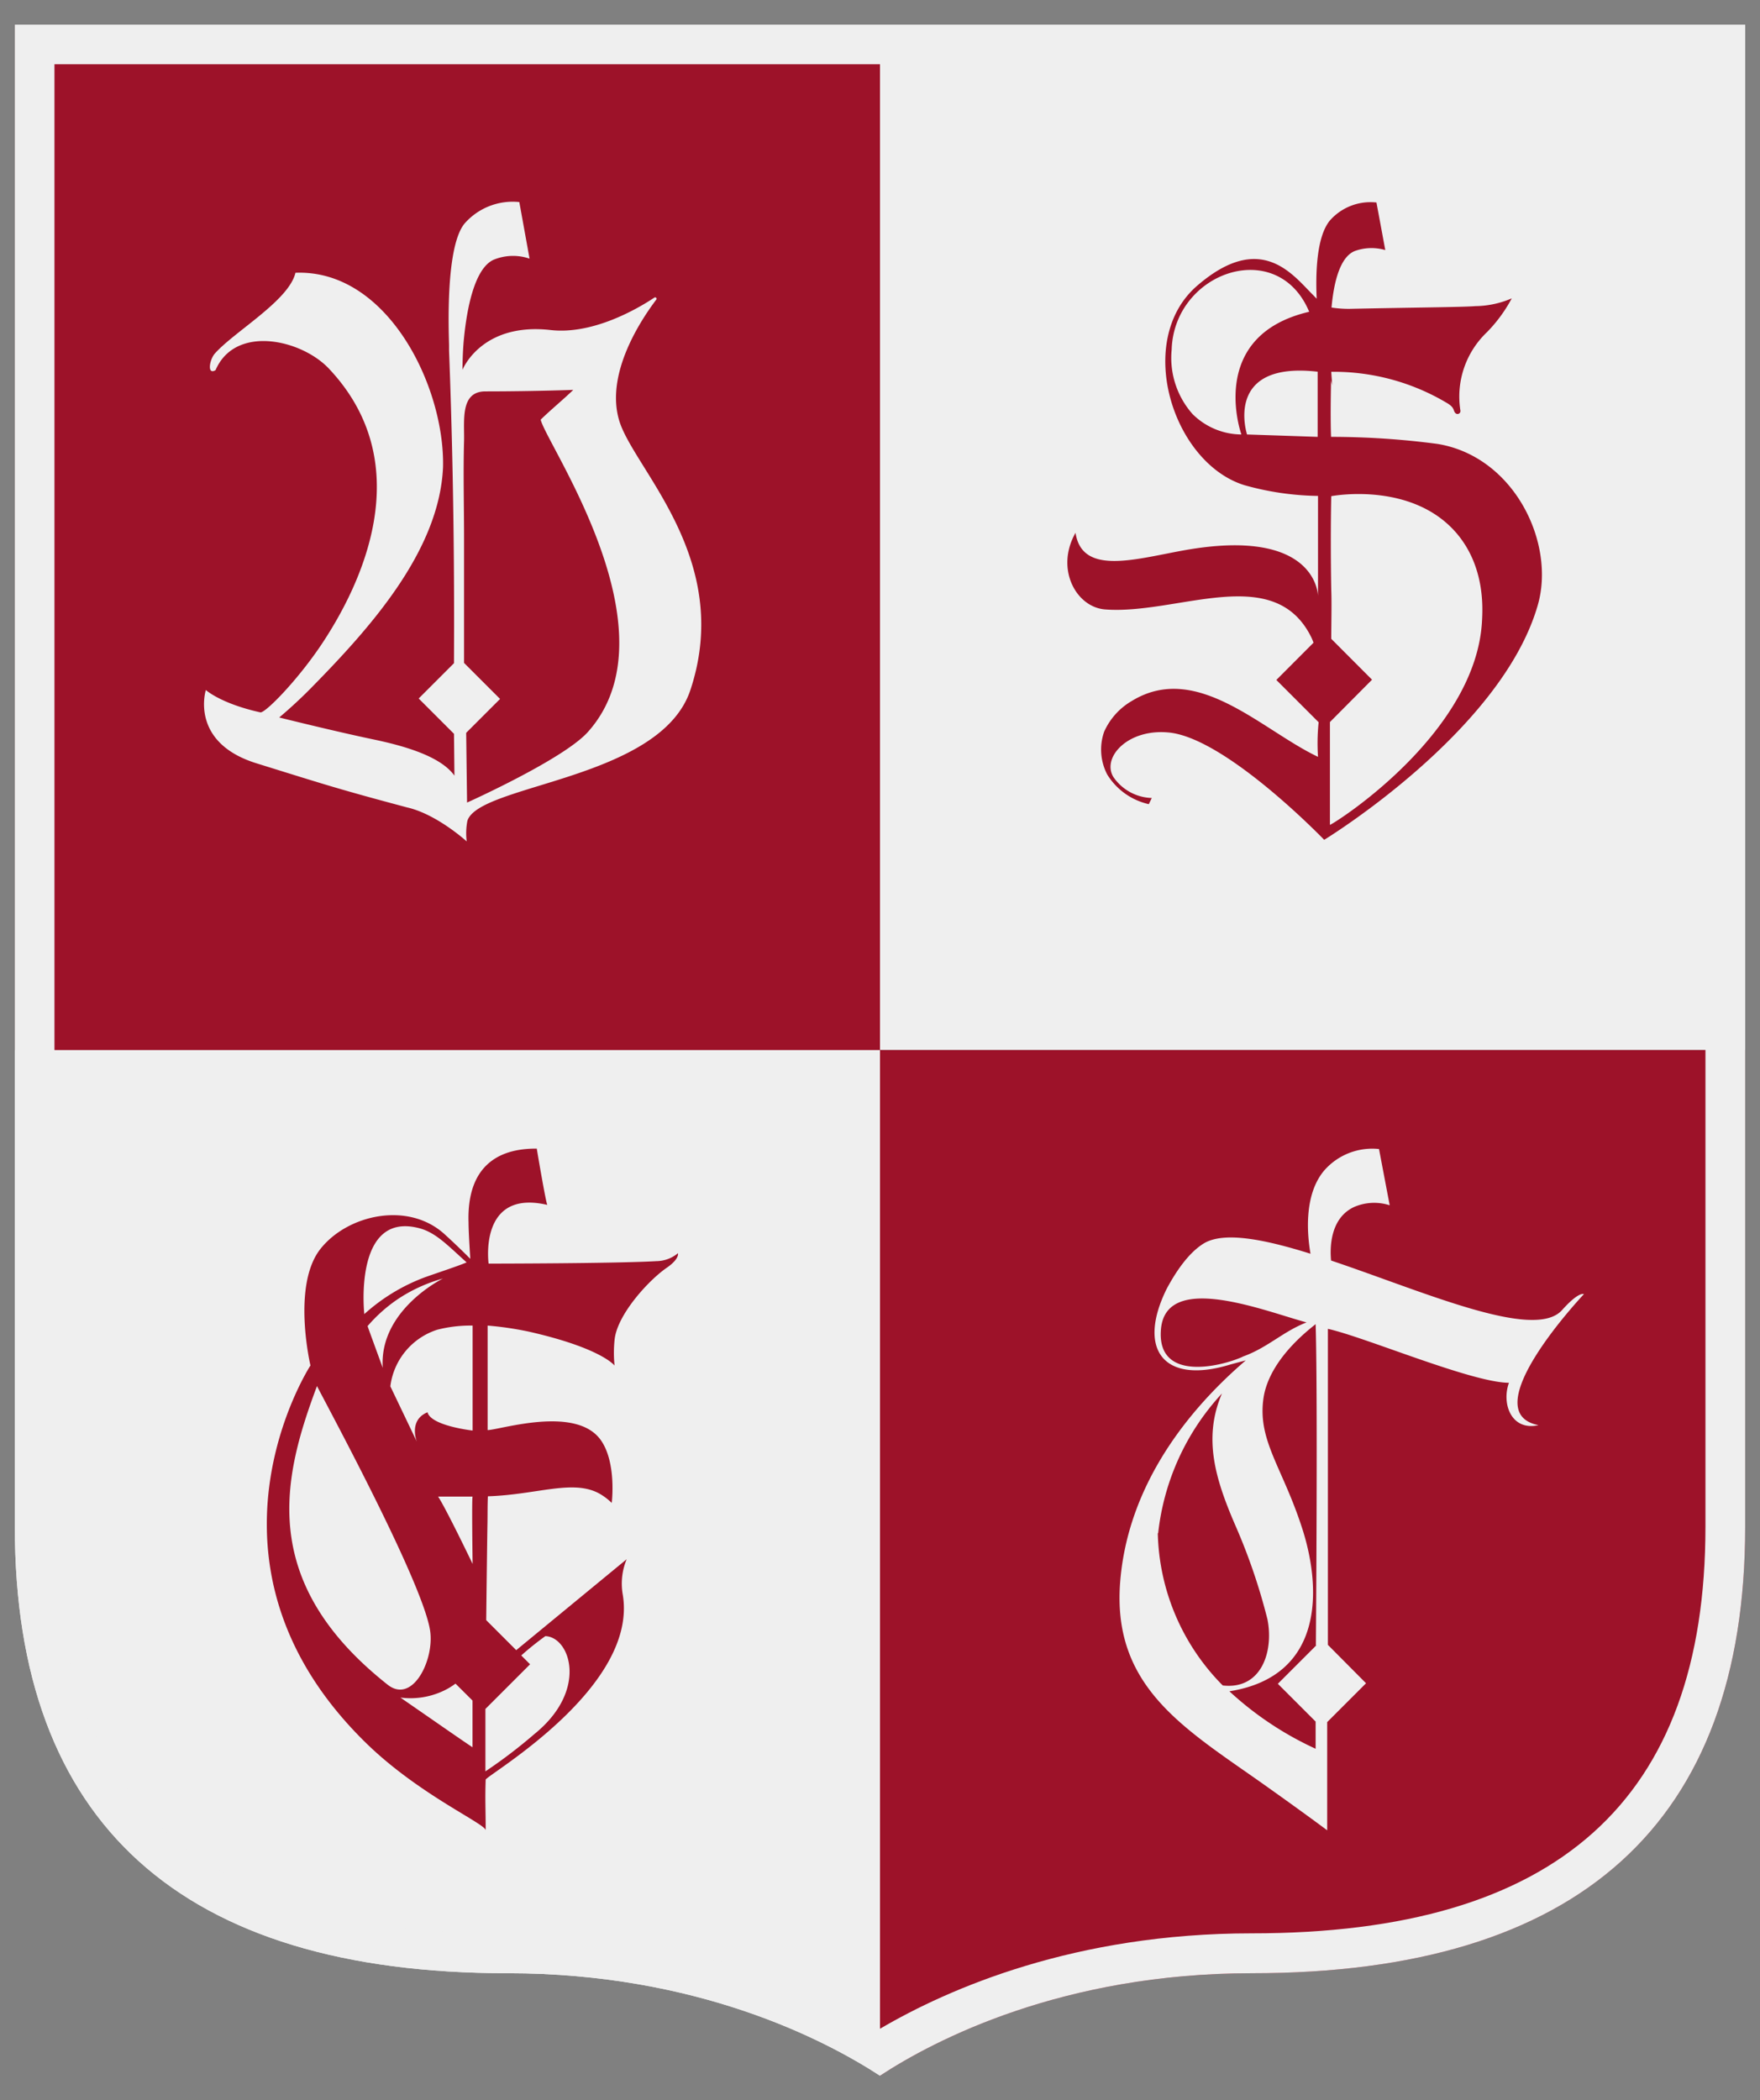 <?xml version="1.0" encoding="UTF-8"?> <svg xmlns="http://www.w3.org/2000/svg" xmlns:xlink="http://www.w3.org/1999/xlink" viewBox="0 0 199.38 237.91"><rect x="0" y="0" width="199.38" height="237.91" fill="#808080" stroke="none"/> <defs> <style> .cls-1 { fill: none; } .cls-2 { clip-path: url(#clip-path); } .cls-3 { fill: #9d1229; } .cls-4 { fill: #efefef; } </style> <clipPath id="clip-path" transform="translate(-0.57 0.54)"> <path class="cls-1" d="M2.25,2.25V172.42C2.25,206,21.05,223,58.13,223c21.42,0,35.9,7.55,42.13,11.61C106.49,230.52,121,223,142.39,223c37.08,0,55.88-17,55.88-50.55V2.25Z"></path> </clipPath> </defs> <g id="Слой_2" data-name="Слой 2"> <g id="Слой_1-2" data-name="Слой 1"> <g> <g class="cls-2"> <g> <rect class="cls-3" x="0.06" y="0.04" width="99.69" height="118.96"></rect> <rect class="cls-4" y="118.96" width="99.69" height="118.96"></rect> <rect class="cls-4" x="99.69" width="99.69" height="118.96"></rect> <rect class="cls-3" x="99.69" y="118.96" width="99.69" height="118.96"></rect> </g> </g> <path class="cls-3" d="M77.37,141.43a3.86,3.86,0,0,1-2.45.9c-4.62.27-19,.28-19,.28s-1.17-8.49,6.66-6.65c-.13,0-1.21-6.38-1.2-6.38-2.3,0-8,.38-7.73,8.39,0,1.19.2,4.1.2,4.1S52.6,140.8,51,139.34c-4.1-3.82-11-2.32-14.11,1.58-3.3,4.14-1.15,13.23-1.15,13.23S21.14,176.59,42.12,197c6,5.82,13.47,9.07,13.47,9.81,0-2.45-.08-3.45,0-5.75C55.94,200.41,73,190.54,71.1,180a7.2,7.2,0,0,1,.46-3.9L59.05,186.4,55.65,183c.05-4.47.12-9.86.14-10.86s0-2.12.05-3.17c5.63-.18,9.73-2,12.73-.25a6.84,6.84,0,0,1,1.3,1s.57-4.52-1.22-7.09c-2.79-4-11.38-1.2-12.84-1.16V149.63a37.28,37.28,0,0,1,4.69.69c8.23,1.87,9.69,3.84,9.69,3.84a13.93,13.93,0,0,1,0-2.89c.26-2.85,3.87-6.8,5.94-8.21C77.58,142.05,77.37,141.43,77.37,141.43Zm-23.26,8.2v11.89S49.4,161,49,159.45c-2.19.9-1.21,3.33-1.21,3.33l-3-6.27a7.74,7.74,0,0,1,5.31-6.41A15.2,15.2,0,0,1,54.11,149.63Zm0,27s-3-6.25-3.91-7.63h3.91C54,169.05,54.11,176.59,54.11,176.59ZM43.93,154.42c-1.3-3.56-1.56-4.27-1.72-4.73a17.35,17.35,0,0,1,3.34-3,17.71,17.71,0,0,1,5.2-2.39S43.49,147.85,43.93,154.42Zm4.18-15.81c1.86.5,3.24,2,5.32,3.86-.83.37-3.45,1.23-4.73,1.69a21.33,21.33,0,0,0-6.86,4.17S40.55,136.58,48.11,138.61Zm-3.63,51.7c-14.89-11.78-11.8-23.66-8-33.83,1.31,2.57,12.55,23.3,12.86,28.11C49.6,187.87,47.21,192.47,44.48,190.31Zm5.25,4.09-3.8-2.63a8.76,8.76,0,0,0,5-.82,7.7,7.7,0,0,0,1.24-.76l1.93,1.92c0,2.47,0,5.21,0,5.29C53.72,197.16,51.67,195.75,49.73,194.4Zm12.62-9.59c2.81.1,4.9,6.14-1.25,11.1a56.46,56.46,0,0,1-5.54,4.22c0-1.44,0-4.7,0-7.07L60.62,188l-1-1A32.49,32.49,0,0,1,62.35,184.81Z" transform="translate(-0.57 0.54)"></path> <path class="cls-4" d="M193.77,6.74V172.42c0,31-16.8,46.06-51.38,46.06-20,0-34.29,6.21-42.13,10.81-7.84-4.6-22.13-10.81-42.13-10.81-34.58,0-51.39-15.07-51.39-46.06V6.74h187m4.5-4.49H2.25V172.42C2.25,206,21.05,223,58.13,223c21.42,0,35.9,7.55,42.13,11.61C106.49,230.52,121,223,142.39,223c37.08,0,55.88-17,55.88-50.55V2.25Z" transform="translate(-0.57 0.54)"></path> <path class="cls-4" d="M180,146.07s-.53-.37-2.47,1.8c-3.13,3.52-15.61-2.06-26.17-5.61-.12-1.23-.21-4.78,2.64-6.08A5.75,5.75,0,0,1,158,136l-1.21-6.37a7.22,7.22,0,0,0-6.19,2.41c-2.4,2.81-1.92,7.45-1.57,9.45-5.19-1.62-9.68-2.52-12-1.22-1.84,1.08-3.31,3.37-4.28,5.17-3.42,6.9-.36,10.93,7.23,8.59l1.72-.46c-7.63,6.55-13.48,15.13-14.24,25.2-.88,11.85,7.33,16.51,16.23,22.81,4.81,3.41,7.23,5.23,7.23,5.23s0-5.1,0-12.26l4.4-4.4L151,185.8c0-14.27,0-31.32,0-35.8,4.26.95,16.29,6.09,20.51,6.11-.86,2.39.28,5.49,3.35,4.8C167.35,159.45,180,146.07,180,146.07Zm-38.65,7.09c-2.56,1.15-9.79,2.87-9.26-3.14.59-6.56,11.82-2,16.49-.75C145.89,150.31,144.14,152.17,141.31,153.16Zm-9.58,20A27.71,27.71,0,0,1,139,157.32c-2.18,5.07-.74,9.74,1.54,15a67.35,67.35,0,0,1,3.61,10.58c.72,3.58-.63,8-5.06,7.5A25.27,25.27,0,0,1,131.73,173.14Zm17.91,12.7-4.35,4.35,4.28,4.28c0,1.33,0,2.39,0,3.08a37.23,37.23,0,0,1-9.77-6.51c10.91-1.73,10.33-11.87,8.31-18.26-2.25-7.1-5.17-10.12-4.44-15,.32-2.12,1.77-5.1,5.9-8.33C149.8,155.47,149.73,173.41,149.64,185.84Z" transform="translate(-0.57 0.54)"></path> <path class="cls-4" d="M70.72,47.12c-1.61-5.32,2.48-11.45,4.19-13.71a.16.16,0,0,0-.22-.23c-2,1.33-7,4.2-11.73,3.67-7.88-.9-10,4.51-10,4.51s0-1.82.16-3.47c.32-3.34,1.17-8,3.36-9a5.79,5.79,0,0,1,4.08-.13L59.4,22.35a7.25,7.25,0,0,0-6.19,2.42C51,27.4,51.41,37.12,51.44,38.56c0,.16,0,.62,0,.62C52.14,57.29,52,72,52,74.59l-4,4,4,4,.05,4.74c-1.53-2.15-5.49-3.34-9.3-4.13-4.29-.9-10.55-2.46-10.55-2.46s1.71-1.41,3.56-3.29c6.74-6.85,14.59-15.58,15-25.09.2-9.13-6.31-22.41-16.72-22-.73,3.15-6.91,6.65-9.13,9.15-.6.67-.92,2.48.08,1.88,2.23-5.18,9.72-3.48,12.84-.17,10.49,11.13,3.18,25-.39,30.56-2.8,4.39-6.82,8.51-7.38,8.38-4.5-1-6.17-2.53-6.17-2.53S22,83.56,29.62,85.93c8,2.49,9.39,2.95,17.07,5,3.36.76,6.75,3.85,6.75,3.85a7.38,7.38,0,0,1,.08-2.34c1.35-4.18,21.87-4.6,25.26-14.81C83.7,62.79,72.39,52.64,70.72,47.12ZM67.17,82.38c-2.77,3.1-13.69,8-13.69,8l-.1-7.9,3.84-3.84-4.08-4.08c0-2.19,0-11.1,0-14.12,0-3.5-.1-7.53,0-11,.06-2.26-.48-5.6,2.37-5.64,3.2,0,6.77-.06,10-.17C64.41,44.7,63,45.85,61.82,47,62.45,49.77,77.36,71,67.17,82.38Z" transform="translate(-0.57 0.54)"></path> <path class="cls-3" d="M163.42,49.75a92,92,0,0,0-12.06-.8s-.1-1.75,0-6.39l.14.56s-.06-.59-.12-1.54v0a25,25,0,0,1,13.15,3.56c.89.54.62.84.93,1.13a.33.33,0,0,0,.55-.3,10.07,10.07,0,0,1,3-8.87,16.67,16.67,0,0,0,2.82-3.84,10.74,10.74,0,0,1-4.13.88c-1.43.12-6.8.15-14.29.31a12.84,12.84,0,0,1-2-.15c.27-3,1-5.74,2.63-6.4a5.53,5.53,0,0,1,3.46-.11l-1-5.39a6.13,6.13,0,0,0-5.24,2c-1.51,1.77-1.67,5.78-1.53,8.9l-.41-.42c-2.34-2.33-5.94-7.31-13.19-1-7.05,6.19-2.74,20,5.4,22.54a32.21,32.21,0,0,0,8.35,1.22V67s0-7.95-15.27-5.18c-5.52,1-11.47,2.84-12.2-2-2.32,4.09.07,8.43,3.35,8.68,8.19.63,19.11-5.38,23.34,3.12a6.32,6.32,0,0,1,.27.65l-4.21,4.22,4.79,4.79a23.3,23.3,0,0,0-.07,3.92c-6.35-3-13.69-10.83-21.06-6.35a7.62,7.62,0,0,0-3.17,3.51A6.12,6.12,0,0,0,126,87.2a7.45,7.45,0,0,0,4.71,3.36l.34-.7a5.45,5.45,0,0,1-4.36-2.39c-1.34-2.24,1.74-5.6,6.53-5,6.54.89,17.36,12.13,17.36,12.13s20-12.19,24.17-26.5C176.85,61.06,172.15,51.18,163.42,49.75ZM141.2,48.68a7.92,7.92,0,0,1-5.54-2.32,9.6,9.6,0,0,1-2.36-7.28c.27-8.84,12-12.87,15.58-4.3C137.19,37.51,141.2,48.68,141.2,48.68Zm8.64.27-8-.27s-2.72-8.34,8-7.11Zm18.62,20.83c-.64,12.62-16.27,22.7-17.23,23.13V88c0-.59,0-5.57,0-6.26q0-.19,0-.48L156,76.46l-4.62-4.63c0-2,.06-3.93,0-5.54-.06-3.3-.07-7.35,0-10.62.6-.11,9.33-1.57,14.25,4.26C168.77,63.67,168.54,68.26,168.46,69.78Z" transform="translate(-0.57 0.54)"></path> </g> </g> </g> </svg> 